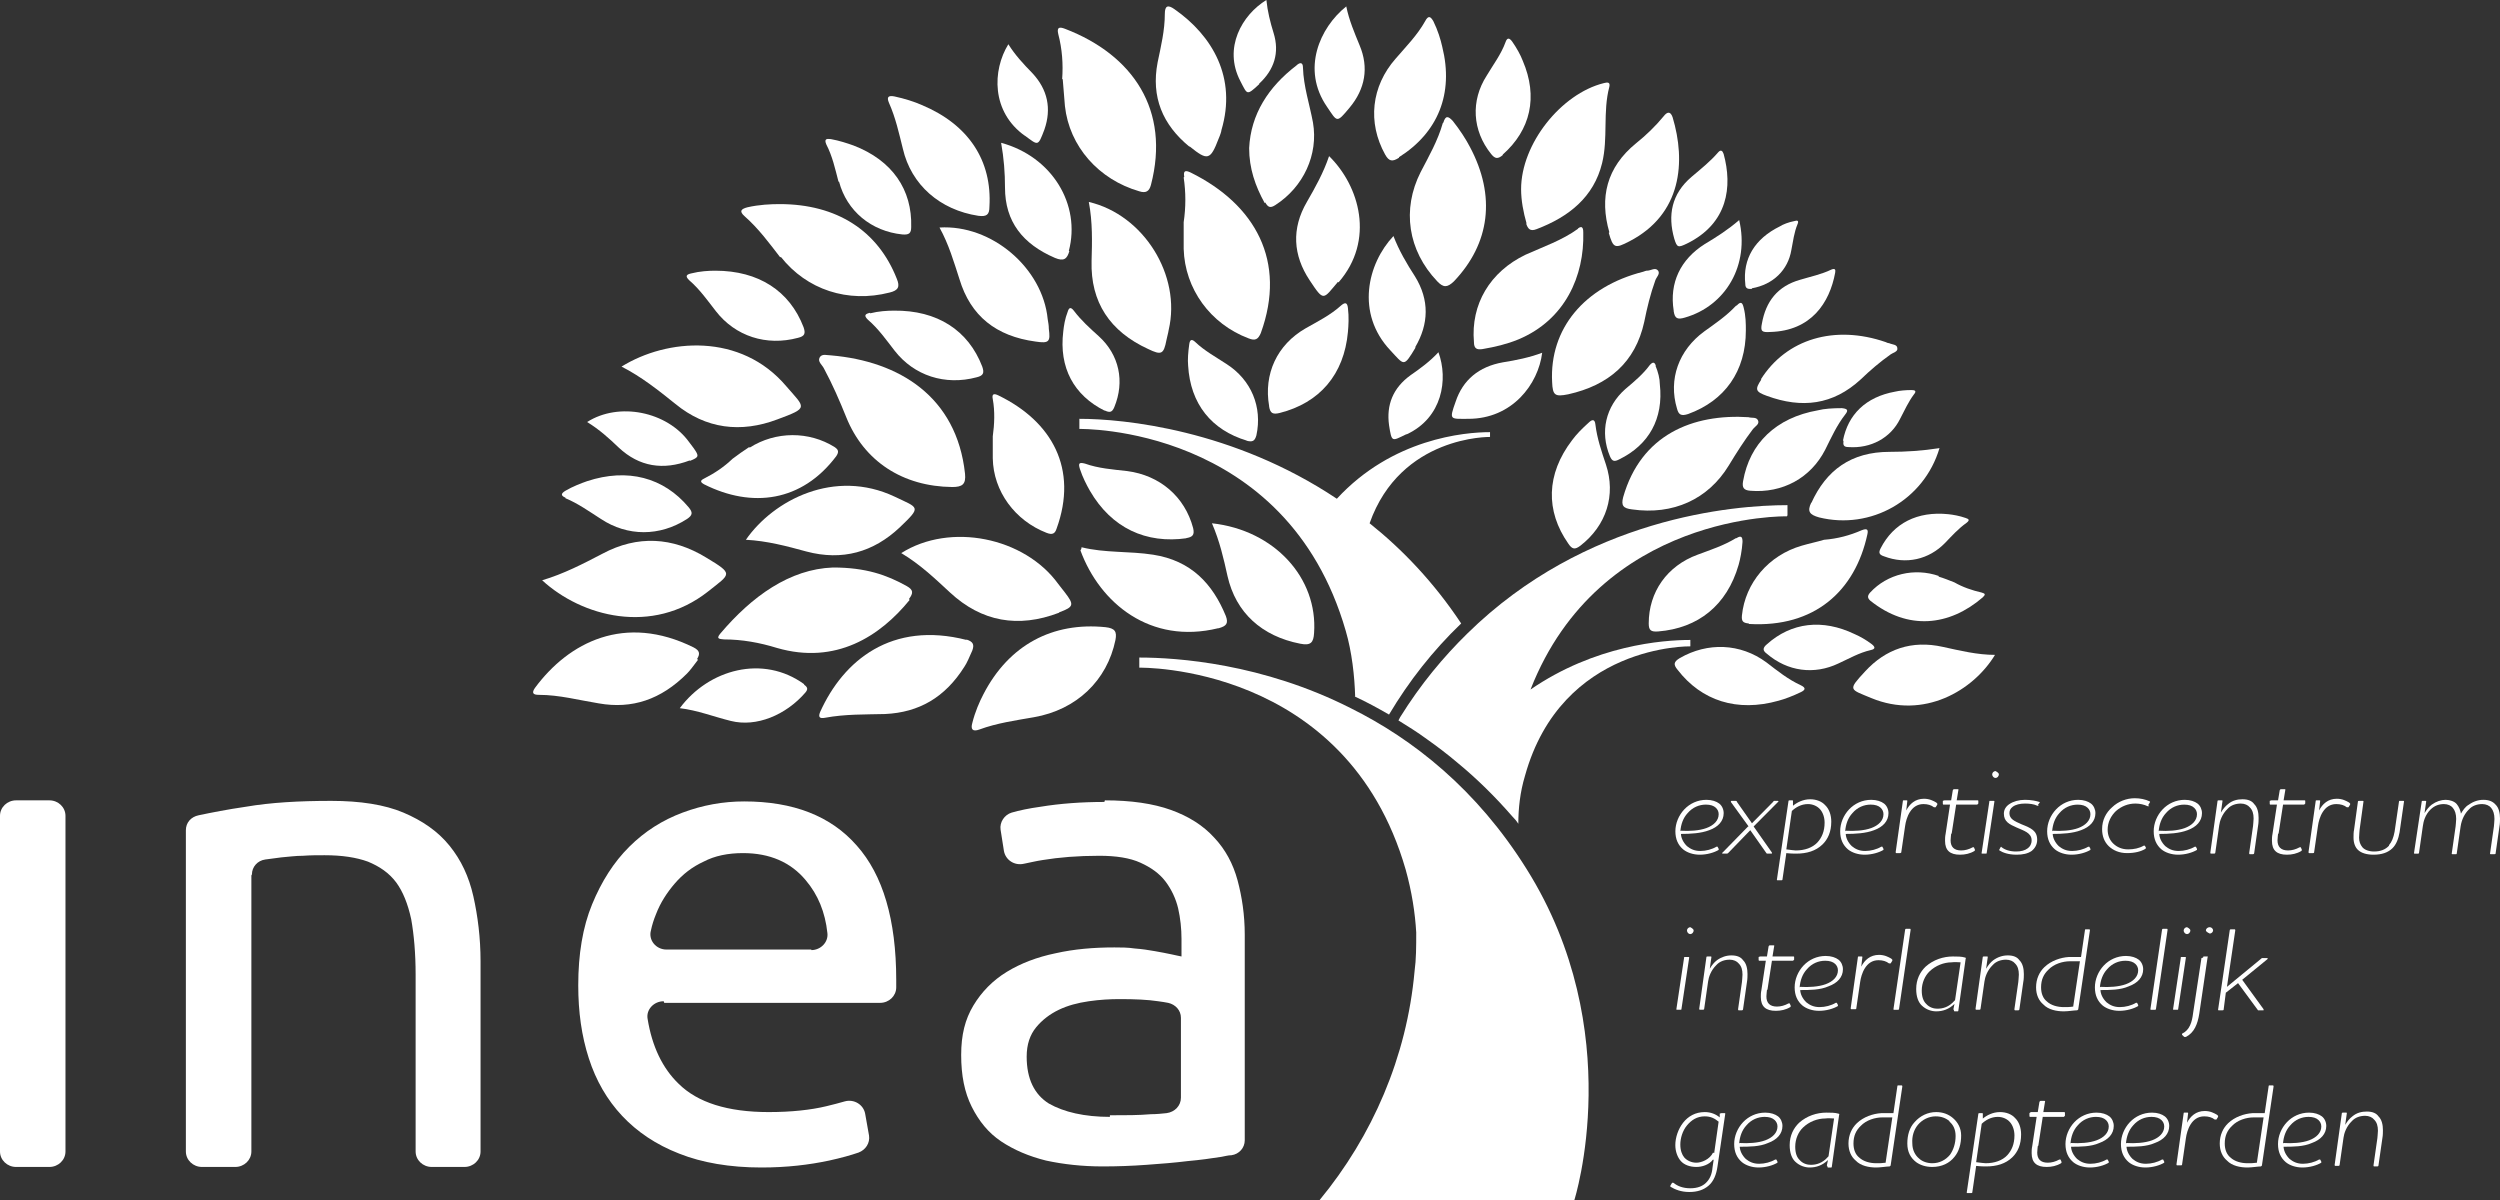 <?xml version="1.0" encoding="UTF-8"?> <svg xmlns="http://www.w3.org/2000/svg" width="100" height="48" viewBox="0 0 100 48" fill="none"><rect x="0" y="0" width="100" height="48" fill="#333333" stroke="none"/><path d="M47.347 7.098C47.436 7.695 47.436 8.291 47.347 8.888C47.347 9.25 47.347 9.591 47.347 9.954C47.392 11.552 48.413 12.959 49.945 13.535C50.211 13.641 50.322 13.577 50.433 13.322C51.476 10.444 50.211 8.185 47.636 6.906C47.414 6.799 47.325 6.821 47.37 7.076" fill="white"></path><path d="M42.508 3.155C42.531 3.517 42.575 3.879 42.597 4.242C42.775 5.862 43.951 7.183 45.572 7.652C45.838 7.737 45.971 7.652 46.038 7.396C46.815 4.412 45.327 2.196 42.597 1.151C42.375 1.066 42.264 1.087 42.331 1.364C42.486 1.961 42.531 2.558 42.486 3.176" fill="white"></path><path d="M39.711 18.33C39.733 19.652 40.599 20.824 41.864 21.314C42.087 21.4 42.197 21.357 42.264 21.144C43.13 18.757 42.087 16.86 39.933 15.815C39.756 15.73 39.667 15.751 39.711 15.964C39.8 16.455 39.778 16.966 39.711 17.456C39.711 17.755 39.711 18.053 39.711 18.33Z" fill="white"></path><path d="M29.967 17.883C29.745 18.032 29.523 18.181 29.301 18.352C28.968 18.671 28.591 18.927 28.169 19.14C27.991 19.226 28.014 19.289 28.169 19.375C30.078 20.334 32.076 20.078 33.452 18.245C33.563 18.075 33.541 17.989 33.385 17.883C32.364 17.243 31.032 17.243 29.989 17.904" fill="white"></path><path d="M69.966 24.959C72.585 25.108 74.205 23.637 74.694 21.378C74.738 21.186 74.694 21.122 74.472 21.208C73.983 21.421 73.495 21.549 72.962 21.591C72.674 21.677 72.363 21.741 72.074 21.826C70.742 22.209 69.81 23.318 69.677 24.618C69.655 24.852 69.721 24.916 69.943 24.938" fill="white"></path><path d="M77.558 23.041C76.581 22.7 75.493 22.956 74.805 23.702C74.694 23.829 74.694 23.915 74.805 24.021C76.314 25.236 77.979 25.044 79.311 23.893C79.422 23.787 79.422 23.744 79.267 23.702C78.889 23.616 78.512 23.488 78.179 23.297C77.957 23.211 77.757 23.126 77.535 23.062" fill="white"></path><path d="M37.58 9.101C37.957 9.783 38.157 10.486 38.379 11.168C38.823 12.639 39.844 13.449 41.42 13.662C41.975 13.748 42.019 13.662 41.953 13.151C41.953 13.023 41.931 12.895 41.908 12.767C41.709 10.721 39.666 8.973 37.58 9.101Z" fill="white"></path><path d="M42.376 24.49C42.953 24.277 42.975 24.192 42.598 23.702C42.509 23.595 42.42 23.467 42.332 23.361C40.978 21.485 38.003 20.888 36.05 22.124C36.804 22.572 37.404 23.148 38.003 23.702C39.268 24.874 40.733 25.13 42.354 24.512" fill="white"></path><path d="M27.592 18.437C27.969 18.288 27.969 18.245 27.747 17.926C27.68 17.84 27.636 17.776 27.57 17.691C26.682 16.455 24.75 16.071 23.485 16.881C23.974 17.18 24.373 17.542 24.75 17.904C25.572 18.672 26.526 18.821 27.592 18.416" fill="white"></path><path d="M36.361 23.957C36.538 23.723 36.538 23.595 36.272 23.445C35.473 22.998 34.629 22.7 33.319 22.7C31.588 22.763 30.079 23.85 28.813 25.342C28.614 25.577 28.813 25.556 28.969 25.577C29.679 25.577 30.389 25.705 31.078 25.918C33.431 26.6 35.206 25.449 36.383 24" fill="white"></path><path d="M50.61 8.099C50.721 8.291 50.809 8.334 51.009 8.206C52.141 7.481 52.74 6.181 52.519 4.902C52.385 4.178 52.141 3.453 52.119 2.707C52.119 2.472 51.986 2.494 51.853 2.622C50.743 3.474 50.032 4.561 49.966 5.925C49.966 6.735 50.21 7.439 50.587 8.121" fill="white"></path><path d="M63.131 9.144C62.487 9.613 61.733 9.868 61.023 10.188C59.602 10.87 58.825 12.17 58.958 13.684C58.958 13.94 59.069 14.004 59.313 13.961C59.802 13.876 60.268 13.769 60.734 13.577C62.621 12.789 63.375 11.019 63.331 9.314C63.331 9.208 63.331 8.973 63.109 9.144" fill="white"></path><path d="M32.785 14.302C32.696 14.472 32.896 14.6 32.963 14.749C33.296 15.367 33.584 16.028 33.85 16.689C34.561 18.458 36.115 19.46 38.09 19.481C38.49 19.481 38.645 19.375 38.601 18.948C38.268 15.858 35.959 14.451 33.251 14.216C33.096 14.216 32.874 14.131 32.785 14.302Z" fill="white"></path><path d="M69.966 16.689C67.702 16.54 65.638 17.392 64.927 19.886C64.839 20.227 64.927 20.334 65.282 20.376C66.925 20.611 68.324 19.971 69.145 18.629C69.456 18.117 69.766 17.627 70.122 17.158C70.21 17.051 70.388 16.966 70.321 16.817C70.255 16.668 70.077 16.732 69.944 16.689" fill="white"></path><path d="M31.099 16.774C32.364 16.305 32.209 16.327 31.454 15.453C29.634 13.3 26.681 13.535 24.861 14.664C25.66 15.069 26.349 15.623 27.015 16.156C28.235 17.158 29.634 17.329 31.099 16.774Z" fill="white"></path><path d="M28.323 23.659C29.233 22.934 29.366 22.977 28.234 22.295C26.902 21.485 25.503 21.399 24.105 22.145C23.328 22.55 22.551 22.955 21.686 23.211C23.262 24.661 26.081 25.428 28.323 23.659Z" fill="white"></path><path d="M35.984 21.101C36.872 20.249 36.761 20.334 35.784 19.865C33.387 18.735 30.945 19.993 29.835 21.591C30.678 21.634 31.478 21.847 32.255 22.06C33.697 22.444 34.94 22.082 35.984 21.101Z" fill="white"></path><path d="M53.541 11.296C55.006 9.613 54.384 7.438 53.163 6.245C52.941 6.906 52.608 7.502 52.275 8.078C51.654 9.144 51.72 10.209 52.386 11.211C52.964 12.085 52.919 11.978 53.518 11.275" fill="white"></path><path d="M77.713 25.875C76.47 25.598 75.427 25.961 74.605 26.856C73.895 27.623 73.984 27.559 74.85 27.922C76.958 28.795 78.934 27.623 79.8 26.195C79.089 26.195 78.401 26.024 77.713 25.875Z" fill="white"></path><path d="M56.603 13.897C57.158 12.959 57.18 12 56.603 11.062C56.27 10.55 55.959 10.018 55.738 9.442C54.694 10.55 54.228 12.533 55.604 14.003C56.181 14.621 56.137 14.707 56.625 13.897" fill="white"></path><path d="M58.224 16.071C57.958 16.817 58.002 16.753 58.735 16.753C60.489 16.753 61.532 15.368 61.687 14.11C61.177 14.302 60.644 14.409 60.111 14.494C59.157 14.664 58.513 15.197 58.224 16.071Z" fill="white"></path><path d="M56.272 17.371C57.693 16.71 57.937 15.176 57.537 14.089C57.204 14.451 56.827 14.728 56.427 15.005C55.717 15.517 55.45 16.199 55.562 17.009C55.672 17.712 55.672 17.648 56.25 17.371" fill="white"></path><path d="M50.367 3.346C50.967 2.792 51.189 2.11 50.944 1.321C50.811 0.895 50.7 0.448 50.656 0C49.679 0.597 48.924 1.918 49.612 3.24C49.901 3.794 49.857 3.837 50.367 3.368" fill="white"></path><path d="M53.984 4.306C54.606 3.56 54.761 2.707 54.384 1.812C54.184 1.322 53.962 0.81 53.851 0.256C52.785 1.109 52.053 2.771 53.074 4.263C53.496 4.881 53.451 4.945 53.984 4.306Z" fill="white"></path><path d="M40.978 5.414C41.533 5.819 41.511 5.883 41.777 5.18C42.066 4.348 41.91 3.581 41.289 2.92C40.934 2.558 40.6 2.196 40.334 1.769C39.69 2.814 39.646 4.476 41 5.435" fill="white"></path><path d="M34.806 12.511C34.606 12.554 34.54 12.618 34.717 12.789C35.139 13.151 35.45 13.598 35.783 14.025C36.56 15.027 37.803 15.431 39.068 15.091C39.334 15.027 39.379 14.92 39.29 14.664C38.735 13.215 37.492 12.405 35.761 12.426C35.494 12.426 35.139 12.447 34.806 12.533" fill="white"></path><path d="M73.74 17.627C73.718 17.798 73.74 17.883 73.94 17.883C74.828 17.947 75.627 17.521 76.004 16.753C76.182 16.412 76.337 16.071 76.559 15.773C76.67 15.645 76.603 15.602 76.47 15.602C76.226 15.602 75.982 15.624 75.804 15.666C74.628 15.879 73.918 16.583 73.718 17.627" fill="white"></path><path d="M70.079 11.531C70.922 11.382 71.521 10.806 71.655 9.996C71.721 9.655 71.766 9.293 71.899 8.973C71.965 8.824 71.899 8.803 71.766 8.845C71.544 8.888 71.322 8.973 71.189 9.058C70.19 9.549 69.701 10.359 69.812 11.36C69.812 11.531 69.901 11.574 70.079 11.552" fill="white"></path><path d="M74.873 25.769C74.651 25.598 74.385 25.449 74.185 25.364C72.898 24.746 71.655 24.895 70.678 25.769C70.501 25.918 70.501 26.025 70.678 26.152C71.499 26.856 72.565 27.005 73.542 26.536C73.963 26.344 74.363 26.11 74.829 26.003C75.029 25.961 75.007 25.875 74.873 25.769Z" fill="white"></path><path d="M75.226 21.932C75.138 22.103 75.16 22.188 75.359 22.252C76.247 22.593 77.157 22.38 77.801 21.719C78.068 21.442 78.334 21.144 78.667 20.909C78.8 20.803 78.756 20.76 78.623 20.718C78.378 20.632 78.134 20.59 77.934 20.568C76.691 20.44 75.737 20.931 75.226 21.932Z" fill="white"></path><path d="M70.011 19.63C71.299 19.737 72.431 19.119 73.008 17.989C73.252 17.499 73.474 17.009 73.807 16.582C73.963 16.39 73.874 16.348 73.674 16.326C73.319 16.326 72.964 16.348 72.719 16.412C71.032 16.71 69.989 17.733 69.723 19.247C69.678 19.502 69.745 19.609 70.011 19.63Z" fill="white"></path><path d="M69.434 21.528C68.946 21.826 68.413 21.997 67.903 22.188C66.682 22.636 65.949 23.68 65.949 24.938C65.949 25.215 66.038 25.279 66.327 25.258C67.925 25.13 69.079 24.213 69.545 22.593C69.612 22.359 69.678 22.018 69.701 21.677C69.701 21.485 69.656 21.4 69.456 21.528" fill="white"></path><path d="M66.238 14.643C66.193 14.494 66.127 14.451 65.993 14.6C65.727 14.963 65.372 15.261 65.017 15.559C64.218 16.263 63.996 17.286 64.395 18.245C64.484 18.458 64.573 18.479 64.773 18.373C65.949 17.797 66.549 16.753 66.393 15.367C66.393 15.154 66.326 14.877 66.216 14.621" fill="white"></path><path d="M69.434 12.235C69.057 12.639 68.613 12.938 68.169 13.258C67.148 14.004 66.726 15.176 67.081 16.348C67.148 16.604 67.259 16.646 67.525 16.561C68.99 16.028 69.834 14.856 69.834 13.215C69.834 12.959 69.834 12.639 69.745 12.298C69.7 12.107 69.634 12.043 69.478 12.213" fill="white"></path><path d="M72.031 27.41C71.521 27.176 71.099 26.835 70.655 26.494C69.612 25.726 68.302 25.684 67.192 26.323C66.948 26.472 66.926 26.579 67.104 26.792C68.058 28.028 69.479 28.497 71.144 28.028C71.388 27.964 71.721 27.837 72.031 27.687C72.209 27.602 72.254 27.517 72.031 27.41Z" fill="white"></path><path d="M33.562 7.268C33.873 8.44 34.85 9.25 36.093 9.378C36.359 9.399 36.448 9.336 36.448 9.08C36.492 7.588 35.693 6.415 34.139 5.819C33.895 5.733 33.584 5.627 33.229 5.563C33.052 5.542 32.963 5.563 33.052 5.776C33.296 6.245 33.407 6.757 33.54 7.268" fill="white"></path><path d="M55.96 6.287C57.514 5.307 58.158 3.751 57.691 1.875C57.625 1.577 57.514 1.215 57.336 0.852C57.225 0.66 57.136 0.597 57.003 0.852C56.693 1.406 56.249 1.854 55.827 2.344C54.85 3.453 54.695 4.902 55.405 6.181C55.56 6.458 55.694 6.479 55.96 6.309" fill="white"></path><path d="M57.712 4.924C57.513 5.627 57.158 6.245 56.825 6.885C56.07 8.377 56.314 10.018 57.491 11.254C57.735 11.51 57.89 11.51 58.157 11.254C59.599 9.741 59.843 7.844 58.8 5.883C58.645 5.584 58.401 5.201 58.112 4.838C57.934 4.647 57.824 4.604 57.735 4.902" fill="white"></path><path d="M28.635 12.447C29.412 13.449 30.655 13.854 31.921 13.513C32.187 13.449 32.231 13.343 32.142 13.087C31.587 11.638 30.345 10.828 28.613 10.828C28.347 10.828 27.991 10.849 27.659 10.934C27.459 10.977 27.392 11.041 27.57 11.211C27.991 11.574 28.302 12.021 28.635 12.447Z" fill="white"></path><path d="M31.232 10.274C32.275 11.595 33.918 12.128 35.583 11.702C35.938 11.617 36.005 11.467 35.871 11.148C35.117 9.229 33.474 8.164 31.188 8.164C30.832 8.164 30.366 8.185 29.9 8.291C29.656 8.355 29.545 8.441 29.789 8.654C30.344 9.144 30.766 9.72 31.21 10.295" fill="white"></path><path d="M22.618 19.929C23.129 20.142 23.573 20.462 24.039 20.76C25.104 21.463 26.392 21.463 27.48 20.76C27.701 20.611 27.724 20.504 27.546 20.291C26.547 19.098 25.104 18.714 23.484 19.247C23.24 19.332 22.907 19.46 22.618 19.63C22.441 19.737 22.418 19.822 22.618 19.907" fill="white"></path><path d="M60.111 6.182C61.221 5.201 61.532 3.88 60.91 2.43C60.821 2.196 60.666 1.919 60.488 1.663C60.377 1.514 60.288 1.492 60.222 1.684C60.044 2.174 59.733 2.579 59.467 3.027C58.823 4.029 58.89 5.222 59.645 6.16C59.8 6.352 59.911 6.373 60.111 6.203" fill="white"></path><path d="M36.114 5.947C36.447 7.396 37.601 8.398 39.133 8.632C39.466 8.675 39.577 8.59 39.577 8.27C39.688 6.437 38.756 4.988 36.869 4.199C36.58 4.071 36.181 3.943 35.781 3.858C35.559 3.815 35.448 3.858 35.559 4.114C35.825 4.71 35.959 5.329 36.114 5.947Z" fill="white"></path><path d="M50.765 16.263C50.81 16.54 50.921 16.583 51.187 16.519C52.785 16.114 53.762 14.984 53.917 13.279C53.94 13.023 53.962 12.682 53.917 12.32C53.895 12.128 53.828 12.064 53.651 12.213C53.229 12.597 52.719 12.853 52.23 13.13C51.076 13.791 50.543 14.963 50.765 16.242" fill="white"></path><path d="M47.436 21.527C47.703 21.485 47.791 21.4 47.725 21.122C47.392 19.865 46.393 19.012 45.083 18.842C44.506 18.778 43.929 18.735 43.396 18.543C43.152 18.48 43.13 18.543 43.196 18.757C43.307 19.098 43.463 19.396 43.596 19.63C44.462 21.122 45.838 21.762 47.481 21.527" fill="white"></path><path d="M49.856 17.627C50.1 17.691 50.189 17.648 50.256 17.414C50.5 16.284 50.056 15.197 49.057 14.558C48.635 14.281 48.169 14.025 47.814 13.684C47.659 13.535 47.592 13.599 47.57 13.769C47.525 14.089 47.503 14.387 47.525 14.622C47.614 16.156 48.458 17.201 49.878 17.627" fill="white"></path><path d="M44.173 16.412C44.395 16.518 44.484 16.497 44.573 16.284C44.995 15.261 44.773 14.195 43.951 13.449C43.596 13.129 43.241 12.81 42.952 12.426C42.819 12.255 42.753 12.319 42.708 12.469C42.597 12.746 42.553 13.044 42.531 13.257C42.353 14.707 42.952 15.815 44.196 16.433" fill="white"></path><path d="M63.817 16.987C63.795 16.753 63.684 16.774 63.551 16.902C63.285 17.137 63.04 17.392 62.885 17.606C61.842 18.97 61.819 20.44 62.73 21.741C62.885 21.975 62.996 21.996 63.218 21.826C64.261 21.016 64.639 19.801 64.239 18.586C64.061 18.053 63.884 17.542 63.817 16.987Z" fill="white"></path><path d="M44.218 25.087C42.11 24.874 40.356 25.791 39.335 27.773C39.179 28.071 39.002 28.476 38.891 28.924C38.824 29.158 38.891 29.286 39.179 29.179C39.868 28.924 40.622 28.817 41.355 28.689C43.064 28.391 44.285 27.218 44.618 25.599C44.684 25.258 44.596 25.13 44.218 25.087Z" fill="white"></path><path d="M70.477 12.938C70.41 13.258 70.477 13.3 70.809 13.279C72.452 13.236 73.185 12.107 73.406 10.913C73.429 10.785 73.406 10.721 73.251 10.785C72.852 10.977 72.43 11.062 72.008 11.19C71.098 11.446 70.632 12.064 70.477 12.938Z" fill="white"></path><path d="M66.971 9.549C67.082 9.911 67.126 9.911 67.481 9.741C69.124 8.931 69.301 7.46 68.946 6.16C68.902 6.032 68.835 5.968 68.724 6.096C68.413 6.458 68.036 6.757 67.659 7.077C66.86 7.759 66.704 8.611 66.971 9.549Z" fill="white"></path><path d="M27.88 26.366C28.013 26.153 27.991 26.025 27.746 25.897C24.994 24.533 22.752 25.684 21.398 27.517C21.265 27.709 21.309 27.794 21.553 27.794C22.375 27.794 23.152 28.007 23.951 28.135C25.282 28.37 26.437 27.986 27.48 26.942C27.591 26.835 27.746 26.622 27.924 26.387" fill="white"></path><path d="M38.668 25.599C35.671 24.831 33.74 26.409 32.807 28.476C32.719 28.689 32.785 28.753 33.007 28.71C33.806 28.561 34.605 28.582 35.405 28.561C36.759 28.497 37.802 27.9 38.579 26.664C38.668 26.536 38.779 26.28 38.89 26.025C38.978 25.79 38.934 25.663 38.645 25.577" fill="white"></path><path d="M61.043 8.931C61.11 9.144 61.199 9.272 61.465 9.165C62.753 8.675 63.752 7.886 64.085 6.522C64.329 5.521 64.107 4.476 64.373 3.474C64.417 3.283 64.306 3.283 64.151 3.325C62.442 3.751 60.844 5.755 60.844 7.567C60.844 8.014 60.932 8.483 61.066 8.952" fill="white"></path><path d="M65.859 10.828C65.859 10.828 65.77 10.849 65.726 10.87C63.373 11.467 61.974 13.151 62.085 15.282C62.107 15.815 62.196 15.879 62.729 15.772C64.349 15.41 65.415 14.494 65.77 12.874C65.881 12.319 66.014 11.765 66.214 11.211C66.258 11.083 66.414 10.955 66.325 10.828C66.214 10.678 66.036 10.828 65.881 10.828" fill="white"></path><path d="M70.456 15.176C70.189 15.581 70.211 15.666 70.678 15.836C72.076 16.348 73.319 16.199 74.429 15.176C74.806 14.813 75.206 14.472 75.628 14.174C75.716 14.11 75.916 14.067 75.894 13.939C75.894 13.769 75.694 13.79 75.561 13.726C75.517 13.726 75.472 13.705 75.428 13.684C73.386 12.98 71.454 13.556 70.433 15.176" fill="white"></path><path d="M48.745 25.13C49.056 25.044 49.145 24.938 49.033 24.639C48.501 23.339 47.635 22.423 46.126 22.188C45.171 22.039 44.194 22.124 43.262 21.89C43.262 21.975 43.218 21.997 43.218 22.018C43.995 24.128 46.015 25.79 48.723 25.13" fill="white"></path><path d="M66.948 12.448C66.992 12.746 67.103 12.789 67.392 12.704C69.034 12.235 69.989 10.594 69.567 8.803C69.123 9.187 68.657 9.485 68.191 9.762C67.214 10.38 66.77 11.318 66.948 12.427" fill="white"></path><path d="M52.008 25.748C52.43 25.833 52.541 25.705 52.563 25.321C52.718 23.126 50.987 21.208 48.478 20.931C48.789 21.655 48.945 22.337 49.1 23.041C49.433 24.512 50.476 25.449 52.008 25.748Z" fill="white"></path><path d="M47.592 5.862C48.303 6.437 48.414 6.416 48.747 5.542C48.813 5.393 48.858 5.243 48.858 5.201C49.479 3.112 48.502 1.428 46.971 0.362C46.727 0.192 46.593 0.213 46.593 0.554C46.593 1.215 46.438 1.854 46.305 2.494C46.038 3.879 46.505 4.988 47.57 5.862" fill="white"></path><path d="M32.165 27.367C30.522 26.174 28.347 26.771 27.192 28.327C27.903 28.412 28.546 28.668 29.235 28.838C30.256 29.094 31.432 28.604 32.209 27.709C32.32 27.581 32.32 27.495 32.165 27.389" fill="white"></path><path d="M64.351 9.314C64.529 9.933 64.596 9.954 65.173 9.655C67.281 8.568 67.437 6.458 66.904 4.689C66.815 4.433 66.682 4.476 66.549 4.647C66.216 5.052 65.838 5.414 65.439 5.734C64.263 6.693 63.974 7.908 64.374 9.293" fill="white"></path><path d="M42.753 10.039C43.241 8.185 42.087 6.266 40.045 5.712C40.156 6.33 40.2 6.927 40.2 7.503C40.2 8.867 40.911 9.762 42.198 10.316C42.553 10.465 42.686 10.359 42.775 10.039" fill="white"></path><path d="M72.453 20.099C72.275 20.461 72.386 20.589 72.763 20.696C74.828 21.207 76.959 20.014 77.58 17.925C76.892 18.032 76.249 18.074 75.583 18.074C74.051 18.074 73.052 18.799 72.453 20.12" fill="white"></path><path d="M45.927 13.961C46.46 14.217 46.548 14.174 46.659 13.598C46.682 13.471 46.726 13.343 46.748 13.194C47.259 11.02 45.749 8.59 43.552 8.078C43.707 8.888 43.685 9.677 43.663 10.444C43.618 12.085 44.395 13.258 45.927 13.961Z" fill="white"></path><path d="M61.066 34.764C59.068 31.567 56.516 29.563 54.029 28.327C50.5 26.537 47.081 26.302 45.572 26.302V26.707C45.572 26.707 53.852 26.537 56.227 34.785C56.471 35.659 56.604 36.512 56.649 37.3C56.649 37.854 56.649 38.366 56.582 38.856C56.271 42.288 54.895 45.442 52.786 48H62.975C62.975 48 65.128 41.243 61.066 34.764Z" fill="white"></path><path d="M54.185 27.858C54.651 28.071 55.117 28.327 55.561 28.583C56.36 27.24 57.315 26.025 58.447 24.938C57.359 23.297 56.094 21.975 54.784 20.931C56.027 17.414 59.601 17.478 59.601 17.478V17.286C58.58 17.286 55.694 17.542 53.474 19.95C49.323 17.18 44.95 16.753 43.175 16.753V17.158C43.175 17.158 51.454 16.988 53.83 25.236C54.074 26.067 54.185 27.048 54.207 27.879" fill="white"></path><path d="M71.499 20.611V20.206C69.346 20.206 63.419 20.696 58.691 25.343C57.736 26.28 56.826 27.367 56.005 28.689C55.983 28.732 55.961 28.774 55.938 28.817C56.316 29.051 56.693 29.286 57.071 29.563C57.492 29.861 57.914 30.181 58.314 30.522C59.09 31.161 59.823 31.886 60.489 32.653C60.578 32.739 60.666 32.845 60.733 32.952C60.733 32.355 60.8 31.694 60.999 31.034C62.465 25.747 67.614 25.854 67.614 25.854V25.598C66.504 25.598 63.796 25.811 61.221 27.581C63.996 20.483 71.477 20.653 71.477 20.653" fill="white"></path><path d="M1.976 46.678H0.644C0.289 46.678 0 46.401 0 46.06V32.632C0 32.291 0.289 32.014 0.644 32.014H1.976C2.331 32.014 2.619 32.291 2.619 32.632V46.06C2.619 46.401 2.331 46.678 1.976 46.678Z" fill="white"></path><path d="M10.055 35.019V46.06C10.055 46.401 9.766 46.678 9.411 46.678H8.079C7.724 46.678 7.435 46.401 7.435 46.06V33.208C7.435 32.909 7.635 32.675 7.946 32.611C8.456 32.504 9.1 32.376 9.833 32.27C10.832 32.099 11.964 32.035 13.251 32.035C14.405 32.035 15.382 32.185 16.137 32.504C16.892 32.824 17.513 33.25 17.979 33.826C18.445 34.401 18.756 35.062 18.934 35.851C19.111 36.639 19.222 37.513 19.222 38.451V46.06C19.222 46.401 18.934 46.678 18.578 46.678H17.269C16.914 46.678 16.625 46.401 16.625 46.06V38.984C16.625 38.131 16.558 37.385 16.448 36.767C16.314 36.149 16.114 35.659 15.848 35.297C15.56 34.913 15.182 34.657 14.716 34.465C14.25 34.295 13.673 34.209 12.985 34.209C12.696 34.209 12.408 34.209 12.119 34.231C11.808 34.231 11.542 34.273 11.253 34.295L10.61 34.38C10.299 34.423 10.077 34.678 10.077 34.977" fill="white"></path><path d="M26.548 40.05C26.149 40.05 25.838 40.391 25.904 40.753C26.082 41.861 26.504 42.735 27.148 43.353C27.902 44.099 29.101 44.483 30.744 44.483C31.654 44.483 32.431 44.398 33.052 44.249C33.318 44.185 33.563 44.121 33.785 44.057C34.162 43.95 34.539 44.185 34.606 44.547L34.761 45.421C34.806 45.719 34.628 45.996 34.34 46.103C34.029 46.21 33.651 46.316 33.163 46.423C32.364 46.593 31.476 46.7 30.455 46.7C29.19 46.7 28.08 46.508 27.17 46.146C26.237 45.783 25.483 45.272 24.883 44.632C24.284 43.993 23.84 43.226 23.552 42.33C23.263 41.435 23.13 40.476 23.13 39.41C23.13 38.174 23.307 37.087 23.685 36.171C24.062 35.254 24.55 34.487 25.172 33.869C25.793 33.251 26.504 32.803 27.303 32.505C28.102 32.206 28.923 32.057 29.767 32.057C31.72 32.057 33.23 32.632 34.273 33.826C35.316 34.998 35.849 36.789 35.849 39.197V39.496C35.849 39.837 35.56 40.114 35.205 40.114H26.57L26.548 40.05ZM32.453 38.004C32.83 38.004 33.141 37.684 33.096 37.322C33.008 36.49 32.719 35.787 32.231 35.211C31.631 34.487 30.788 34.124 29.722 34.124C29.123 34.124 28.59 34.231 28.146 34.465C27.68 34.679 27.303 34.977 26.992 35.339C26.681 35.702 26.415 36.107 26.237 36.575C26.149 36.789 26.082 37.002 26.038 37.215C25.927 37.599 26.237 37.982 26.659 37.982H32.453V38.004Z" fill="white"></path><path d="M44.196 32.014C45.24 32.014 46.128 32.142 46.838 32.398C47.548 32.654 48.125 33.016 48.569 33.506C49.013 33.975 49.324 34.551 49.502 35.211C49.679 35.872 49.79 36.597 49.79 37.385V45.613C49.79 45.911 49.568 46.167 49.258 46.209C49.124 46.209 48.991 46.252 48.858 46.273C48.458 46.337 47.992 46.401 47.504 46.444C46.993 46.508 46.461 46.55 45.861 46.593C45.284 46.636 44.685 46.657 44.108 46.657C43.286 46.657 42.532 46.572 41.843 46.423C41.155 46.252 40.556 45.996 40.045 45.655C39.535 45.314 39.158 44.845 38.869 44.27C38.58 43.694 38.447 43.012 38.447 42.202C38.447 41.392 38.603 40.774 38.936 40.22C39.269 39.666 39.712 39.218 40.267 38.877C40.822 38.536 41.488 38.281 42.221 38.131C42.976 37.961 43.752 37.897 44.574 37.897C44.84 37.897 45.106 37.897 45.395 37.94C45.684 37.961 45.95 38.003 46.194 38.046C46.438 38.089 46.66 38.131 46.86 38.174C47.038 38.217 47.171 38.238 47.26 38.259V37.556C47.26 37.151 47.215 36.725 47.127 36.341C47.038 35.957 46.86 35.574 46.616 35.254C46.372 34.934 46.039 34.7 45.617 34.508C45.195 34.316 44.64 34.231 43.974 34.231C43.109 34.231 42.354 34.295 41.71 34.401C41.422 34.444 41.178 34.508 40.956 34.55C40.578 34.636 40.223 34.401 40.157 34.039L40.023 33.186C39.979 32.888 40.179 32.59 40.467 32.504C40.756 32.419 41.155 32.334 41.621 32.27C42.398 32.142 43.264 32.078 44.174 32.078M44.396 44.611C45.018 44.611 45.55 44.611 46.039 44.568C46.261 44.568 46.461 44.547 46.66 44.526C46.993 44.483 47.237 44.227 47.237 43.907V40.71C47.237 40.412 47.016 40.178 46.727 40.114C46.616 40.092 46.483 40.071 46.327 40.05C45.906 39.986 45.395 39.964 44.796 39.964C44.396 39.964 43.997 39.986 43.553 40.05C43.109 40.114 42.709 40.22 42.354 40.391C41.999 40.561 41.688 40.796 41.444 41.094C41.2 41.392 41.067 41.776 41.067 42.266C41.067 43.161 41.377 43.78 41.955 44.142C42.554 44.483 43.375 44.675 44.396 44.675" fill="white"></path><path d="M67.237 33.336C67.237 33.506 67.326 33.698 67.481 33.847C67.615 33.954 67.77 34.039 68.014 34.039C68.236 34.039 68.48 33.975 68.658 33.868H68.702L68.747 33.954C68.747 33.954 68.747 33.975 68.747 33.996C68.569 34.103 68.281 34.188 67.992 34.188C67.726 34.188 67.481 34.103 67.326 33.975C67.126 33.804 67.015 33.57 67.015 33.25C67.015 32.931 67.149 32.611 67.371 32.376C67.593 32.142 67.903 31.993 68.258 31.993C68.48 31.993 68.658 32.057 68.769 32.142C68.88 32.227 68.947 32.376 68.947 32.526C68.947 32.845 68.725 33.08 68.369 33.208C68.037 33.336 67.615 33.357 67.237 33.357M67.237 33.229C67.57 33.25 67.97 33.229 68.258 33.122C68.547 33.016 68.747 32.824 68.747 32.568C68.747 32.462 68.702 32.376 68.636 32.312C68.547 32.227 68.414 32.184 68.236 32.184C67.97 32.184 67.704 32.291 67.504 32.526C67.326 32.717 67.237 32.973 67.215 33.25" fill="white"></path><path d="M69.945 33.059L69.234 32.078C69.234 32.078 69.234 32.035 69.257 32.035H69.434C69.434 32.035 69.479 32.035 69.479 32.078L70.078 32.931L70.921 32.078C70.921 32.078 70.944 32.035 70.966 32.035H71.121C71.121 32.035 71.166 32.057 71.121 32.078L70.145 33.059L70.877 34.103V34.145H70.7C70.7 34.145 70.655 34.145 70.655 34.124L70.011 33.208L69.124 34.124C69.124 34.124 69.101 34.145 69.079 34.145H68.902C68.902 34.145 68.857 34.124 68.902 34.103L69.923 33.059H69.945Z" fill="white"></path><path d="M71.697 32.248C71.874 32.099 72.118 31.971 72.407 31.971C72.651 31.971 72.873 32.057 73.006 32.206C73.162 32.355 73.251 32.59 73.251 32.867C73.251 33.272 73.117 33.57 72.895 33.783C72.629 34.039 72.274 34.145 71.852 34.145C71.808 34.145 71.608 34.145 71.453 34.124L71.297 35.19C71.297 35.19 71.297 35.211 71.253 35.211H71.097C71.097 35.211 71.075 35.211 71.075 35.19L71.541 32.035C71.541 32.035 71.541 32.014 71.586 32.014H71.697C71.697 32.014 71.719 32.014 71.719 32.035V32.248H71.697ZM71.674 32.44L71.453 33.975C71.586 33.996 71.808 34.018 71.83 34.018C72.185 34.018 72.496 33.911 72.696 33.698C72.873 33.506 72.984 33.25 72.984 32.909C72.984 32.696 72.918 32.504 72.807 32.376C72.696 32.248 72.518 32.163 72.318 32.163C72.052 32.163 71.83 32.291 71.674 32.44Z" fill="white"></path><path d="M73.829 33.336C73.829 33.506 73.918 33.698 74.074 33.847C74.207 33.954 74.362 34.039 74.606 34.039C74.828 34.039 75.073 33.975 75.25 33.868H75.294L75.339 33.954C75.339 33.954 75.339 33.975 75.339 33.996C75.161 34.103 74.873 34.188 74.584 34.188C74.318 34.188 74.074 34.103 73.918 33.975C73.718 33.804 73.607 33.57 73.607 33.25C73.607 32.931 73.741 32.611 73.963 32.376C74.185 32.142 74.495 31.993 74.85 31.993C75.073 31.993 75.25 32.057 75.361 32.142C75.472 32.227 75.539 32.376 75.539 32.526C75.539 32.845 75.317 33.08 74.962 33.208C74.629 33.336 74.207 33.357 73.829 33.357M73.829 33.229C74.162 33.25 74.562 33.229 74.85 33.122C75.139 33.016 75.339 32.824 75.339 32.568C75.339 32.462 75.294 32.376 75.228 32.312C75.139 32.227 75.006 32.184 74.828 32.184C74.562 32.184 74.296 32.291 74.096 32.526C73.918 32.717 73.829 32.973 73.807 33.25" fill="white"></path><path d="M77.492 32.142C77.492 32.142 77.492 32.163 77.492 32.185L77.426 32.291C77.426 32.291 77.381 32.291 77.359 32.291C77.248 32.206 77.115 32.163 76.937 32.163C76.427 32.163 76.249 32.718 76.205 33.037L76.049 34.103C76.049 34.103 76.027 34.124 76.005 34.124H75.85C75.85 34.124 75.827 34.124 75.827 34.082L76.116 32.035C76.116 32.035 76.116 32.014 76.138 32.014H76.271C76.271 32.014 76.293 32.014 76.293 32.035L76.249 32.419C76.382 32.163 76.604 31.95 76.959 31.95C77.181 31.95 77.337 32.035 77.448 32.099" fill="white"></path><path d="M78.046 33.357C78.046 33.357 78.024 33.549 78.024 33.613C78.024 33.869 78.157 34.018 78.445 34.018C78.601 34.018 78.756 33.975 78.912 33.89C78.934 33.89 78.956 33.89 78.956 33.89L79 33.996C79 33.996 79 34.018 78.978 34.039C78.801 34.146 78.601 34.188 78.401 34.188C78.001 34.188 77.802 34.018 77.802 33.634C77.802 33.549 77.802 33.464 77.824 33.357L78.001 32.185H77.735C77.735 32.185 77.713 32.185 77.713 32.142V32.036C77.713 32.036 77.757 32.014 77.779 32.014H78.046L78.112 31.609C78.112 31.609 78.135 31.567 78.157 31.567H78.312C78.312 31.567 78.357 31.567 78.334 31.609L78.268 32.014H79.111C79.111 32.014 79.133 32.014 79.133 32.036V32.142L79.089 32.185H78.246L78.068 33.336L78.046 33.357Z" fill="white"></path><path d="M79.555 32.057C79.555 32.057 79.555 32.035 79.6 32.035H79.755C79.755 32.035 79.777 32.035 79.777 32.057L79.467 34.124C79.467 34.124 79.467 34.145 79.445 34.145H79.289C79.289 34.145 79.245 34.145 79.267 34.103L79.578 32.035L79.555 32.057ZM79.821 30.842C79.821 30.842 79.954 30.906 79.954 30.97C79.954 31.055 79.888 31.119 79.821 31.119C79.755 31.119 79.688 31.055 79.688 30.97C79.688 30.906 79.755 30.842 79.821 30.842Z" fill="white"></path><path d="M81.554 32.227C81.554 32.227 81.531 32.249 81.487 32.227C81.354 32.163 81.176 32.142 80.999 32.142C80.799 32.142 80.621 32.185 80.51 32.27C80.422 32.334 80.377 32.419 80.377 32.526C80.377 32.76 80.577 32.846 80.865 32.973C81.243 33.123 81.487 33.229 81.487 33.592C81.487 33.783 81.398 33.932 81.265 34.039C81.11 34.146 80.91 34.188 80.666 34.188C80.333 34.188 80.111 34.103 79.978 34.018C79.978 34.018 79.955 33.996 79.978 33.975L80.022 33.89C80.022 33.89 80.044 33.847 80.066 33.89C80.2 33.996 80.399 34.06 80.644 34.06C80.843 34.06 80.999 34.018 81.11 33.932C81.198 33.869 81.265 33.762 81.265 33.613C81.265 33.314 80.954 33.229 80.666 33.101C80.377 32.973 80.155 32.867 80.155 32.547C80.155 32.377 80.244 32.249 80.377 32.163C80.533 32.057 80.755 31.993 80.999 31.993C81.243 31.993 81.443 32.036 81.576 32.078C81.598 32.078 81.598 32.099 81.576 32.121L81.509 32.206L81.554 32.227Z" fill="white"></path><path d="M82.108 33.336C82.108 33.506 82.197 33.698 82.352 33.847C82.485 33.954 82.641 34.039 82.885 34.039C83.107 34.039 83.351 33.975 83.528 33.869H83.573L83.617 33.954C83.617 33.954 83.617 33.975 83.617 33.996C83.44 34.103 83.151 34.188 82.862 34.188C82.596 34.188 82.352 34.103 82.197 33.975C81.997 33.805 81.886 33.57 81.886 33.251C81.886 32.931 82.019 32.611 82.241 32.377C82.463 32.142 82.774 31.993 83.129 31.993C83.351 31.993 83.528 32.057 83.639 32.142C83.75 32.227 83.817 32.377 83.817 32.526C83.817 32.846 83.595 33.08 83.24 33.208C82.907 33.336 82.485 33.357 82.108 33.357M82.108 33.229C82.441 33.251 82.84 33.229 83.129 33.123C83.417 33.016 83.617 32.824 83.617 32.568C83.617 32.462 83.573 32.377 83.506 32.313C83.417 32.227 83.284 32.185 83.107 32.185C82.84 32.185 82.574 32.291 82.374 32.526C82.197 32.718 82.108 32.973 82.086 33.251" fill="white"></path><path d="M85.971 32.248C85.971 32.248 85.949 32.248 85.904 32.248C85.771 32.184 85.594 32.142 85.416 32.142C85.127 32.142 84.861 32.248 84.639 32.44C84.439 32.632 84.306 32.888 84.306 33.186C84.306 33.421 84.395 33.613 84.528 33.74C84.683 33.89 84.883 33.975 85.127 33.975C85.349 33.975 85.571 33.932 85.749 33.826C85.771 33.826 85.793 33.826 85.793 33.826L85.838 33.911C85.838 33.911 85.838 33.932 85.816 33.954C85.638 34.06 85.394 34.124 85.083 34.124C84.772 34.124 84.528 34.017 84.35 33.847C84.173 33.676 84.084 33.442 84.084 33.165C84.084 32.803 84.24 32.504 84.484 32.291C84.728 32.057 85.061 31.929 85.394 31.929C85.594 31.929 85.816 31.971 85.993 32.057C85.993 32.057 86.015 32.078 85.993 32.099L85.927 32.206L85.971 32.248Z" fill="white"></path><path d="M86.37 33.336C86.37 33.506 86.458 33.698 86.614 33.847C86.747 33.954 86.902 34.039 87.147 34.039C87.368 34.039 87.613 33.975 87.79 33.869H87.835L87.879 33.954C87.879 33.954 87.879 33.975 87.879 33.996C87.701 34.103 87.413 34.188 87.124 34.188C86.858 34.188 86.614 34.103 86.458 33.975C86.259 33.805 86.148 33.57 86.148 33.251C86.148 32.931 86.281 32.611 86.503 32.377C86.725 32.142 87.035 31.993 87.391 31.993C87.613 31.993 87.79 32.057 87.901 32.142C88.012 32.227 88.079 32.377 88.079 32.526C88.079 32.846 87.857 33.08 87.502 33.208C87.169 33.336 86.747 33.357 86.37 33.357M86.37 33.229C86.703 33.251 87.102 33.229 87.391 33.123C87.679 33.016 87.879 32.824 87.879 32.568C87.879 32.462 87.835 32.377 87.768 32.313C87.679 32.227 87.546 32.185 87.368 32.185C87.102 32.185 86.836 32.291 86.636 32.526C86.458 32.718 86.37 32.973 86.347 33.251" fill="white"></path><path d="M90.322 33.037L90.167 34.124C90.167 34.124 90.167 34.167 90.122 34.167H89.989C89.989 34.167 89.967 34.167 89.967 34.124L90.122 33.037C90.122 33.037 90.144 32.803 90.144 32.739C90.144 32.547 90.1 32.398 89.989 32.291C89.922 32.206 89.789 32.142 89.634 32.142C89.434 32.142 89.234 32.206 89.101 32.355C88.879 32.568 88.79 32.845 88.768 33.016L88.613 34.103C88.613 34.103 88.613 34.145 88.568 34.145H88.435C88.435 34.145 88.413 34.145 88.413 34.103L88.702 32.035C88.702 32.035 88.702 32.014 88.746 32.014H88.879C88.879 32.014 88.901 32.014 88.901 32.035L88.835 32.504C88.924 32.355 89.012 32.248 89.123 32.163C89.301 32.014 89.501 31.971 89.701 31.971C89.922 31.971 90.078 32.035 90.167 32.163C90.3 32.291 90.344 32.504 90.344 32.717C90.344 32.781 90.344 32.931 90.322 33.037Z" fill="white"></path><path d="M91.122 33.357C91.122 33.357 91.1 33.549 91.1 33.613C91.1 33.869 91.233 34.018 91.522 34.018C91.677 34.018 91.832 33.975 91.988 33.89C92.01 33.89 92.032 33.89 92.032 33.89L92.076 33.996C92.076 33.996 92.076 34.018 92.054 34.039C91.877 34.146 91.677 34.188 91.477 34.188C91.078 34.188 90.878 34.018 90.878 33.634C90.878 33.549 90.878 33.464 90.9 33.357L91.078 32.185H90.811C90.811 32.185 90.789 32.185 90.789 32.142V32.036C90.789 32.036 90.834 32.014 90.856 32.014H91.122L91.189 31.609C91.189 31.609 91.211 31.567 91.233 31.567H91.388C91.388 31.567 91.433 31.567 91.411 31.609L91.344 32.014H92.188C92.188 32.014 92.21 32.014 92.21 32.036V32.142L92.165 32.185H91.322L91.144 33.336L91.122 33.357Z" fill="white"></path><path d="M94.006 32.142C94.006 32.142 94.006 32.163 94.006 32.185L93.939 32.291C93.939 32.291 93.895 32.291 93.873 32.291C93.762 32.206 93.628 32.163 93.451 32.163C92.94 32.163 92.763 32.718 92.718 33.037L92.563 34.103C92.563 34.103 92.563 34.124 92.519 34.124H92.363C92.363 34.124 92.341 34.124 92.341 34.082L92.629 32.035C92.629 32.035 92.629 32.014 92.652 32.014H92.785C92.785 32.014 92.807 32.014 92.807 32.035L92.763 32.419C92.896 32.163 93.118 31.95 93.473 31.95C93.695 31.95 93.85 32.035 93.961 32.099" fill="white"></path><path d="M95.561 33.804C95.672 33.677 95.739 33.506 95.783 33.272L95.961 32.057C95.961 32.057 95.961 32.035 95.983 32.035H96.138C96.138 32.035 96.161 32.035 96.161 32.057L95.983 33.293C95.939 33.549 95.85 33.783 95.695 33.932C95.517 34.103 95.273 34.188 94.94 34.188C94.673 34.188 94.451 34.124 94.318 33.996C94.207 33.89 94.141 33.719 94.141 33.506C94.141 33.421 94.141 33.272 94.163 33.186L94.318 32.057C94.318 32.057 94.318 32.035 94.363 32.035H94.518C94.518 32.035 94.54 32.035 94.54 32.057L94.385 33.186C94.385 33.186 94.363 33.421 94.363 33.506C94.363 33.655 94.407 33.783 94.496 33.89C94.585 33.996 94.762 34.06 94.962 34.06C95.228 34.06 95.428 33.975 95.561 33.826" fill="white"></path><path d="M98.424 32.568C98.513 32.419 98.602 32.27 98.757 32.185C98.935 32.057 99.135 31.993 99.334 31.993C99.556 31.993 99.712 32.057 99.823 32.185C99.956 32.313 100 32.526 100 32.739C100 32.803 100 32.952 99.978 33.059L99.823 34.146C99.823 34.146 99.823 34.167 99.778 34.167H99.623C99.623 34.167 99.601 34.167 99.601 34.146L99.756 33.059C99.756 33.059 99.778 32.824 99.778 32.76C99.778 32.568 99.734 32.419 99.645 32.313C99.578 32.227 99.445 32.163 99.29 32.163C99.09 32.163 98.89 32.227 98.757 32.377C98.602 32.526 98.469 32.76 98.424 33.059L98.269 34.146C98.269 34.146 98.269 34.167 98.247 34.167H98.091C98.091 34.167 98.069 34.167 98.069 34.146L98.224 33.059C98.224 33.059 98.247 32.824 98.247 32.76C98.247 32.568 98.202 32.419 98.113 32.313C98.047 32.227 97.914 32.163 97.758 32.163C97.558 32.163 97.381 32.227 97.225 32.377C97.004 32.59 96.937 32.867 96.915 33.037L96.759 34.124C96.759 34.124 96.759 34.146 96.715 34.146H96.582C96.582 34.146 96.56 34.146 96.56 34.124L96.87 32.057C96.87 32.057 96.87 32.036 96.892 32.036H97.026C97.026 32.036 97.048 32.035 97.048 32.057L96.981 32.526C97.07 32.377 97.159 32.27 97.27 32.185C97.448 32.057 97.647 31.993 97.825 31.993C98.002 31.993 98.18 32.057 98.269 32.163C98.358 32.27 98.424 32.419 98.446 32.59" fill="white"></path><path d="M67.346 38.302C67.346 38.302 67.346 38.28 67.391 38.28H67.546C67.546 38.28 67.568 38.28 67.568 38.302L67.257 40.369C67.257 40.369 67.257 40.39 67.235 40.39H67.08C67.08 40.39 67.036 40.39 67.058 40.348L67.368 38.28L67.346 38.302ZM67.612 37.087C67.612 37.087 67.745 37.151 67.745 37.215C67.745 37.3 67.679 37.364 67.612 37.364C67.546 37.364 67.479 37.3 67.479 37.215C67.479 37.151 67.546 37.087 67.612 37.087Z" fill="white"></path><path d="M69.878 39.282L69.722 40.369C69.722 40.369 69.722 40.412 69.678 40.412H69.545C69.545 40.412 69.523 40.412 69.523 40.369L69.678 39.282C69.678 39.282 69.7 39.048 69.7 38.984C69.7 38.792 69.656 38.643 69.545 38.536C69.478 38.451 69.345 38.387 69.19 38.387C68.99 38.387 68.79 38.451 68.657 38.6C68.435 38.813 68.346 39.09 68.324 39.261L68.168 40.348C68.168 40.348 68.168 40.39 68.124 40.39H67.991C67.991 40.39 67.969 40.39 67.969 40.348L68.257 38.28C68.257 38.28 68.257 38.259 68.302 38.259H68.435C68.435 38.259 68.457 38.259 68.457 38.28L68.391 38.749C68.479 38.6 68.568 38.493 68.679 38.408C68.857 38.28 69.056 38.216 69.256 38.216C69.478 38.216 69.634 38.28 69.722 38.408C69.856 38.536 69.9 38.749 69.9 38.962C69.9 39.026 69.9 39.175 69.878 39.282Z" fill="white"></path><path d="M70.678 39.602C70.678 39.602 70.656 39.794 70.656 39.858C70.656 40.114 70.789 40.263 71.077 40.263C71.233 40.263 71.388 40.22 71.543 40.135C71.566 40.135 71.588 40.135 71.588 40.135L71.632 40.241C71.632 40.241 71.632 40.263 71.61 40.284C71.432 40.391 71.233 40.433 71.033 40.433C70.633 40.433 70.433 40.263 70.433 39.879C70.433 39.794 70.433 39.709 70.456 39.602L70.633 38.43H70.367C70.367 38.43 70.345 38.43 70.345 38.387V38.28C70.345 38.28 70.389 38.259 70.411 38.259H70.678L70.744 37.854C70.744 37.854 70.766 37.812 70.789 37.812H70.944C70.944 37.812 70.989 37.812 70.966 37.854L70.9 38.259H71.743C71.743 38.259 71.765 38.259 71.765 38.28V38.387L71.721 38.43H70.877L70.7 39.581L70.678 39.602Z" fill="white"></path><path d="M72.008 39.581C72.008 39.751 72.097 39.943 72.252 40.092C72.385 40.199 72.541 40.284 72.785 40.284C73.007 40.284 73.251 40.22 73.429 40.113H73.473L73.517 40.199C73.517 40.199 73.517 40.22 73.517 40.241C73.34 40.348 73.051 40.433 72.763 40.433C72.496 40.433 72.252 40.348 72.097 40.22C71.897 40.05 71.786 39.815 71.786 39.495C71.786 39.176 71.919 38.856 72.141 38.621C72.363 38.387 72.674 38.238 73.029 38.238C73.251 38.238 73.429 38.302 73.54 38.387C73.651 38.472 73.717 38.621 73.717 38.771C73.717 39.09 73.495 39.325 73.14 39.453C72.807 39.602 72.385 39.602 72.008 39.602M72.008 39.474C72.341 39.495 72.741 39.474 73.029 39.367C73.318 39.261 73.517 39.069 73.517 38.813C73.517 38.707 73.473 38.621 73.407 38.557C73.318 38.472 73.185 38.43 73.007 38.43C72.741 38.43 72.474 38.536 72.275 38.771C72.097 38.962 72.008 39.218 71.986 39.495" fill="white"></path><path d="M75.693 38.387C75.693 38.387 75.693 38.408 75.693 38.429L75.626 38.536C75.626 38.536 75.582 38.536 75.56 38.536C75.449 38.451 75.316 38.408 75.138 38.408C74.628 38.408 74.45 38.962 74.406 39.282L74.25 40.348C74.25 40.348 74.25 40.369 74.206 40.369H74.05C74.05 40.369 74.028 40.369 74.028 40.327L74.317 38.28C74.317 38.28 74.317 38.259 74.339 38.259H74.472C74.472 38.259 74.495 38.259 74.495 38.28L74.45 38.664C74.583 38.408 74.805 38.195 75.16 38.195C75.382 38.195 75.538 38.28 75.649 38.344" fill="white"></path><path d="M75.96 40.369C75.96 40.369 75.96 40.391 75.916 40.391H75.76C75.76 40.391 75.738 40.391 75.738 40.369L76.204 37.194C76.204 37.194 76.204 37.151 76.248 37.151H76.403C76.403 37.151 76.425 37.151 76.425 37.194L75.96 40.369Z" fill="white"></path><path d="M78.136 40.369L78.18 40.156C77.958 40.369 77.714 40.454 77.448 40.454C77.27 40.454 77.048 40.391 76.87 40.22C76.737 40.092 76.648 39.879 76.648 39.559C76.648 39.175 76.804 38.877 77.026 38.664C77.337 38.387 77.736 38.259 78.114 38.259C78.291 38.259 78.469 38.259 78.602 38.302C78.624 38.302 78.646 38.323 78.624 38.366L78.335 40.412C78.335 40.412 78.335 40.454 78.313 40.454H78.18C78.18 40.454 78.158 40.454 78.158 40.412M78.202 40.007L78.424 38.493C78.291 38.493 78.225 38.472 78.069 38.493C77.758 38.493 77.425 38.621 77.181 38.856C77.004 39.026 76.87 39.303 76.87 39.623C76.87 39.879 76.937 40.049 77.048 40.156C77.181 40.305 77.359 40.348 77.492 40.348C77.714 40.348 77.958 40.284 78.18 40.028" fill="white"></path><path d="M80.931 39.282L80.776 40.369C80.776 40.369 80.776 40.412 80.732 40.412H80.599C80.599 40.412 80.576 40.412 80.576 40.369L80.732 39.282C80.732 39.282 80.754 39.048 80.754 38.984C80.754 38.792 80.71 38.643 80.599 38.536C80.532 38.451 80.399 38.387 80.243 38.387C80.044 38.387 79.844 38.451 79.711 38.6C79.489 38.813 79.4 39.09 79.378 39.261L79.222 40.348C79.222 40.348 79.222 40.39 79.178 40.39H79.045C79.045 40.39 79.022 40.39 79.022 40.348L79.311 38.28C79.311 38.28 79.311 38.259 79.355 38.259H79.489C79.489 38.259 79.511 38.259 79.511 38.28L79.444 38.749C79.533 38.6 79.622 38.493 79.733 38.408C79.91 38.28 80.11 38.216 80.31 38.216C80.532 38.216 80.687 38.28 80.776 38.408C80.909 38.536 80.954 38.749 80.954 38.962C80.954 39.026 80.954 39.175 80.931 39.282Z" fill="white"></path><path d="M83.13 40.369C83.13 40.369 83.13 40.39 83.086 40.412C82.975 40.412 82.731 40.454 82.553 40.454C82.265 40.454 81.932 40.39 81.732 40.177C81.554 40.028 81.443 39.794 81.443 39.495C81.443 39.154 81.576 38.877 81.776 38.685C82.043 38.429 82.42 38.301 82.753 38.28C82.931 38.28 83.108 38.28 83.241 38.28L83.397 37.215C83.397 37.215 83.397 37.172 83.419 37.172H83.574C83.574 37.172 83.597 37.172 83.597 37.215L83.13 40.369ZM82.931 40.241L83.197 38.451C83.197 38.451 82.931 38.451 82.797 38.451C82.509 38.451 82.154 38.557 81.932 38.792C81.754 38.962 81.643 39.175 81.643 39.495C81.643 39.751 81.732 39.943 81.865 40.049C82.043 40.22 82.309 40.284 82.553 40.284C82.686 40.284 82.797 40.284 82.931 40.262" fill="white"></path><path d="M84.018 39.581C84.018 39.751 84.106 39.943 84.262 40.092C84.395 40.199 84.55 40.284 84.795 40.284C85.017 40.284 85.261 40.22 85.438 40.113H85.483L85.527 40.199C85.527 40.199 85.527 40.22 85.527 40.241C85.35 40.348 85.061 40.433 84.772 40.433C84.506 40.433 84.262 40.348 84.106 40.22C83.907 40.05 83.796 39.815 83.796 39.495C83.796 39.176 83.929 38.856 84.151 38.621C84.373 38.387 84.684 38.238 85.039 38.238C85.261 38.238 85.438 38.302 85.549 38.387C85.66 38.472 85.727 38.621 85.727 38.771C85.727 39.09 85.505 39.325 85.15 39.453C84.817 39.602 84.395 39.602 84.018 39.602M84.018 39.474C84.351 39.495 84.75 39.474 85.039 39.367C85.327 39.261 85.527 39.069 85.527 38.813C85.527 38.707 85.483 38.621 85.416 38.557C85.327 38.472 85.194 38.43 85.017 38.43C84.75 38.43 84.484 38.536 84.284 38.771C84.106 38.962 84.018 39.218 83.996 39.495" fill="white"></path><path d="M86.237 40.369C86.237 40.369 86.237 40.391 86.193 40.391H86.038C86.038 40.391 86.016 40.391 86.016 40.369L86.481 37.194C86.481 37.194 86.481 37.151 86.526 37.151H86.681C86.681 37.151 86.703 37.151 86.703 37.194L86.237 40.369Z" fill="white"></path><path d="M87.214 38.302C87.214 38.302 87.214 38.28 87.259 38.28H87.414C87.414 38.28 87.436 38.28 87.436 38.302L87.126 40.369C87.126 40.369 87.126 40.39 87.103 40.39H86.948C86.948 40.39 86.904 40.39 86.926 40.348L87.237 38.28L87.214 38.302ZM87.481 37.087C87.481 37.087 87.614 37.151 87.614 37.215C87.614 37.3 87.547 37.364 87.481 37.364C87.414 37.364 87.347 37.3 87.347 37.215C87.347 37.151 87.414 37.087 87.481 37.087Z" fill="white"></path><path d="M88.125 38.302C88.125 38.302 88.125 38.259 88.147 38.259H88.302C88.302 38.259 88.325 38.259 88.302 38.302L87.969 40.561C87.903 40.966 87.77 41.307 87.437 41.477C87.414 41.477 87.392 41.477 87.37 41.477L87.281 41.392V41.349C87.592 41.2 87.681 40.881 87.725 40.518L88.058 38.323L88.125 38.302ZM88.391 37.343C88.391 37.343 88.236 37.279 88.236 37.215C88.236 37.151 88.302 37.087 88.391 37.087C88.458 37.087 88.524 37.151 88.524 37.215C88.524 37.279 88.458 37.343 88.391 37.343Z" fill="white"></path><path d="M89.677 39.176L90.543 40.369V40.412H90.365H90.321L89.522 39.325L89.033 39.709L88.945 40.391C88.945 40.391 88.945 40.412 88.9 40.412H88.745C88.745 40.412 88.723 40.412 88.723 40.391L89.189 37.215C89.189 37.215 89.189 37.172 89.233 37.172H89.389C89.389 37.172 89.411 37.172 89.411 37.215L89.078 39.474L90.476 38.323C90.476 38.323 90.499 38.323 90.521 38.323H90.698C90.698 38.323 90.72 38.344 90.698 38.366L89.655 39.218L89.677 39.176Z" fill="white"></path><path d="M68.523 46.38C68.367 46.593 68.079 46.678 67.857 46.678C67.59 46.678 67.368 46.593 67.235 46.444C67.102 46.295 67.013 46.06 67.013 45.805C67.013 45.506 67.124 45.165 67.324 44.909C67.524 44.654 67.812 44.483 68.19 44.483C68.434 44.483 68.634 44.568 68.789 44.696V44.547C68.789 44.547 68.834 44.526 68.856 44.526H68.989C68.989 44.526 69.011 44.526 69.011 44.547L68.7 46.657C68.656 46.977 68.545 47.254 68.345 47.425C68.145 47.595 67.901 47.68 67.568 47.68C67.235 47.68 66.991 47.574 66.814 47.467C66.814 47.467 66.814 47.446 66.814 47.425L66.88 47.318C66.88 47.318 66.902 47.297 66.947 47.318C67.102 47.446 67.324 47.531 67.613 47.531C67.901 47.531 68.101 47.446 68.234 47.318C68.389 47.169 68.478 46.977 68.501 46.7L68.545 46.401L68.523 46.38ZM68.567 46.124L68.745 44.867C68.589 44.739 68.434 44.654 68.19 44.654C67.879 44.654 67.657 44.803 67.479 45.016C67.302 45.229 67.213 45.528 67.213 45.783C67.213 46.018 67.28 46.188 67.368 46.295C67.479 46.423 67.657 46.508 67.857 46.508C68.056 46.508 68.389 46.38 68.523 46.103" fill="white"></path><path d="M69.589 45.847C69.589 46.018 69.678 46.21 69.833 46.359C69.966 46.466 70.122 46.551 70.366 46.551C70.588 46.551 70.832 46.487 71.01 46.38H71.054L71.099 46.466C71.099 46.466 71.099 46.487 71.099 46.508C70.921 46.615 70.632 46.7 70.344 46.7C70.078 46.7 69.833 46.615 69.678 46.487C69.478 46.316 69.367 46.082 69.367 45.762C69.367 45.443 69.5 45.123 69.722 44.888C69.944 44.654 70.255 44.505 70.61 44.505C70.832 44.505 71.01 44.569 71.121 44.654C71.232 44.739 71.298 44.888 71.298 45.038C71.298 45.357 71.076 45.592 70.721 45.72C70.388 45.869 69.966 45.869 69.589 45.869M69.589 45.72C69.922 45.741 70.322 45.72 70.61 45.613C70.899 45.506 71.099 45.315 71.099 45.059C71.099 44.952 71.054 44.867 70.988 44.803C70.899 44.718 70.766 44.675 70.588 44.675C70.322 44.675 70.055 44.782 69.856 45.016C69.678 45.208 69.589 45.464 69.567 45.741" fill="white"></path><path d="M73.074 46.615L73.119 46.402C72.897 46.615 72.653 46.7 72.386 46.7C72.209 46.7 71.987 46.636 71.809 46.466C71.676 46.338 71.587 46.124 71.587 45.805C71.587 45.421 71.743 45.123 71.965 44.91C72.275 44.633 72.675 44.505 73.052 44.505C73.23 44.505 73.407 44.505 73.54 44.547C73.563 44.547 73.585 44.569 73.563 44.611L73.274 46.657C73.274 46.657 73.274 46.7 73.252 46.7H73.119C73.119 46.7 73.097 46.7 73.097 46.657M73.141 46.252L73.363 44.739C73.23 44.739 73.163 44.718 73.008 44.739C72.697 44.739 72.364 44.867 72.12 45.102C71.942 45.272 71.809 45.549 71.809 45.869C71.809 46.125 71.876 46.295 71.987 46.402C72.12 46.551 72.297 46.593 72.431 46.593C72.653 46.593 72.897 46.529 73.119 46.274" fill="white"></path><path d="M75.626 46.615C75.626 46.615 75.626 46.636 75.582 46.657C75.471 46.657 75.227 46.7 75.049 46.7C74.761 46.7 74.428 46.636 74.228 46.423C74.05 46.274 73.939 46.039 73.939 45.741C73.939 45.4 74.073 45.123 74.272 44.931C74.539 44.675 74.916 44.547 75.249 44.526C75.427 44.526 75.604 44.526 75.737 44.526L75.893 43.46C75.893 43.46 75.893 43.417 75.915 43.417H76.07C76.07 43.417 76.093 43.417 76.093 43.46L75.626 46.615ZM75.427 46.487L75.693 44.696C75.693 44.696 75.427 44.696 75.293 44.696C75.005 44.696 74.65 44.803 74.428 45.037C74.25 45.208 74.139 45.421 74.139 45.741C74.139 45.996 74.228 46.188 74.361 46.295C74.539 46.465 74.805 46.529 75.049 46.529C75.182 46.529 75.293 46.529 75.427 46.508" fill="white"></path><path d="M78.18 46.273C77.98 46.529 77.669 46.678 77.292 46.678C77.048 46.678 76.826 46.615 76.648 46.487C76.426 46.316 76.293 46.082 76.293 45.741C76.293 45.4 76.382 45.101 76.582 44.888C76.803 44.632 77.114 44.483 77.447 44.483C77.714 44.483 77.936 44.568 78.113 44.718C78.313 44.888 78.446 45.123 78.446 45.421C78.446 45.762 78.357 46.06 78.18 46.273ZM77.98 44.846C77.825 44.718 77.647 44.654 77.425 44.654C77.159 44.654 76.892 44.782 76.715 44.995C76.559 45.187 76.471 45.442 76.493 45.741C76.493 45.996 76.604 46.21 76.759 46.337C76.892 46.465 77.092 46.529 77.292 46.529C77.58 46.529 77.825 46.401 78.002 46.188C78.135 45.996 78.224 45.741 78.224 45.442C78.224 45.187 78.135 44.995 77.98 44.867" fill="white"></path><path d="M79.291 44.76C79.468 44.611 79.712 44.483 80.001 44.483C80.245 44.483 80.467 44.568 80.6 44.718C80.756 44.867 80.844 45.101 80.844 45.378C80.844 45.783 80.711 46.082 80.489 46.295C80.223 46.551 79.868 46.657 79.446 46.657C79.402 46.657 79.202 46.657 79.046 46.636L78.891 47.702C78.891 47.702 78.891 47.723 78.847 47.723H78.691C78.691 47.723 78.669 47.723 78.669 47.702L79.135 44.547C79.135 44.547 79.135 44.526 79.18 44.526H79.291C79.291 44.526 79.313 44.526 79.313 44.547V44.76H79.291ZM79.268 44.952L79.046 46.487C79.18 46.508 79.402 46.529 79.424 46.529C79.779 46.529 80.09 46.423 80.29 46.21C80.467 46.018 80.578 45.762 80.578 45.421C80.578 45.208 80.511 45.016 80.4 44.888C80.29 44.76 80.112 44.675 79.912 44.675C79.646 44.675 79.424 44.803 79.268 44.952Z" fill="white"></path><path d="M81.511 45.847C81.511 45.847 81.489 46.039 81.489 46.103C81.489 46.358 81.622 46.508 81.91 46.508C82.066 46.508 82.221 46.465 82.376 46.38C82.399 46.38 82.421 46.38 82.421 46.38L82.465 46.486C82.465 46.486 82.465 46.508 82.443 46.529C82.265 46.636 82.066 46.678 81.866 46.678C81.466 46.678 81.266 46.508 81.266 46.124C81.266 46.039 81.266 45.953 81.289 45.847L81.466 44.675H81.2C81.2 44.675 81.178 44.675 81.178 44.632V44.525C81.178 44.525 81.222 44.483 81.244 44.483H81.511L81.577 44.078C81.577 44.078 81.6 44.035 81.622 44.035H81.777C81.777 44.035 81.822 44.035 81.799 44.078L81.733 44.483H82.576C82.576 44.483 82.598 44.483 82.598 44.525V44.632L82.554 44.675H81.71L81.533 45.825L81.511 45.847Z" fill="white"></path><path d="M82.841 45.847C82.841 46.018 82.93 46.21 83.085 46.359C83.219 46.466 83.374 46.551 83.618 46.551C83.84 46.551 84.084 46.487 84.262 46.38H84.306L84.35 46.466C84.35 46.466 84.35 46.487 84.35 46.508C84.173 46.615 83.884 46.7 83.596 46.7C83.329 46.7 83.085 46.615 82.93 46.487C82.73 46.316 82.619 46.082 82.619 45.762C82.619 45.443 82.752 45.123 82.974 44.888C83.196 44.654 83.507 44.505 83.862 44.505C84.084 44.505 84.262 44.569 84.373 44.654C84.484 44.739 84.55 44.888 84.55 45.038C84.55 45.357 84.328 45.592 83.973 45.72C83.64 45.869 83.219 45.869 82.841 45.869M82.841 45.72C83.174 45.741 83.574 45.72 83.862 45.613C84.151 45.506 84.35 45.315 84.35 45.059C84.35 44.952 84.306 44.867 84.24 44.803C84.151 44.718 84.018 44.675 83.84 44.675C83.574 44.675 83.307 44.782 83.108 45.016C82.93 45.208 82.841 45.464 82.819 45.741" fill="white"></path><path d="M85.06 45.847C85.06 46.018 85.149 46.21 85.304 46.359C85.437 46.466 85.593 46.551 85.837 46.551C86.059 46.551 86.303 46.487 86.481 46.38H86.525L86.569 46.466C86.569 46.466 86.569 46.487 86.569 46.508C86.392 46.615 86.103 46.7 85.815 46.7C85.548 46.7 85.304 46.615 85.149 46.487C84.949 46.316 84.838 46.082 84.838 45.762C84.838 45.443 84.971 45.123 85.193 44.888C85.415 44.654 85.726 44.505 86.081 44.505C86.303 44.505 86.481 44.569 86.591 44.654C86.703 44.739 86.769 44.888 86.769 45.038C86.769 45.357 86.547 45.592 86.192 45.72C85.859 45.869 85.437 45.869 85.06 45.869M85.06 45.72C85.393 45.741 85.792 45.72 86.081 45.613C86.37 45.506 86.569 45.315 86.569 45.059C86.569 44.952 86.525 44.867 86.458 44.803C86.37 44.718 86.236 44.675 86.059 44.675C85.792 44.675 85.526 44.782 85.326 45.016C85.149 45.208 85.06 45.464 85.038 45.741" fill="white"></path><path d="M88.723 44.632C88.723 44.632 88.723 44.654 88.723 44.675L88.657 44.782C88.657 44.782 88.612 44.782 88.59 44.782C88.479 44.696 88.346 44.654 88.168 44.654C87.658 44.654 87.48 45.208 87.436 45.528L87.281 46.593C87.281 46.593 87.281 46.614 87.236 46.614H87.081C87.081 46.614 87.059 46.614 87.059 46.572L87.347 44.526C87.347 44.526 87.347 44.504 87.369 44.504H87.502C87.502 44.504 87.525 44.504 87.525 44.526L87.48 44.909C87.614 44.654 87.835 44.44 88.191 44.44C88.413 44.44 88.568 44.526 88.679 44.59" fill="white"></path><path d="M90.477 46.615C90.477 46.615 90.477 46.636 90.433 46.657C90.322 46.657 90.078 46.7 89.9 46.7C89.612 46.7 89.279 46.636 89.079 46.423C88.901 46.274 88.79 46.039 88.79 45.741C88.79 45.4 88.923 45.123 89.123 44.931C89.39 44.675 89.767 44.547 90.1 44.526C90.278 44.526 90.455 44.526 90.588 44.526L90.744 43.46C90.744 43.46 90.744 43.417 90.766 43.417H90.921C90.921 43.417 90.943 43.417 90.943 43.46L90.477 46.615ZM90.278 46.487L90.544 44.696C90.544 44.696 90.278 44.696 90.144 44.696C89.856 44.696 89.501 44.803 89.279 45.037C89.101 45.208 88.99 45.421 88.99 45.741C88.99 45.996 89.079 46.188 89.212 46.295C89.39 46.465 89.656 46.529 89.9 46.529C90.033 46.529 90.144 46.529 90.278 46.508" fill="white"></path><path d="M91.342 45.847C91.342 46.018 91.431 46.21 91.586 46.359C91.719 46.466 91.875 46.551 92.119 46.551C92.341 46.551 92.585 46.487 92.763 46.38H92.807L92.852 46.466C92.852 46.466 92.852 46.487 92.852 46.508C92.674 46.615 92.385 46.7 92.097 46.7C91.83 46.7 91.586 46.615 91.431 46.487C91.231 46.316 91.12 46.082 91.12 45.762C91.12 45.443 91.253 45.123 91.475 44.888C91.697 44.654 92.008 44.505 92.363 44.505C92.585 44.505 92.763 44.569 92.874 44.654C92.985 44.739 93.051 44.888 93.051 45.038C93.051 45.357 92.829 45.592 92.474 45.72C92.141 45.869 91.719 45.869 91.342 45.869M91.342 45.72C91.675 45.741 92.075 45.72 92.363 45.613C92.652 45.506 92.852 45.315 92.852 45.059C92.852 44.952 92.807 44.867 92.74 44.803C92.652 44.718 92.519 44.675 92.341 44.675C92.075 44.675 91.808 44.782 91.609 45.016C91.431 45.208 91.342 45.464 91.32 45.741" fill="white"></path><path d="M95.295 45.528L95.139 46.615C95.139 46.615 95.139 46.657 95.095 46.657H94.962C94.962 46.657 94.94 46.657 94.94 46.615L95.095 45.528C95.095 45.528 95.117 45.293 95.117 45.229C95.117 45.037 95.073 44.888 94.962 44.782C94.895 44.696 94.762 44.632 94.607 44.632C94.407 44.632 94.207 44.696 94.074 44.846C93.852 45.059 93.763 45.336 93.741 45.506L93.585 46.593C93.585 46.593 93.585 46.636 93.541 46.636H93.408C93.408 46.636 93.386 46.636 93.386 46.593L93.674 44.526C93.674 44.526 93.674 44.505 93.719 44.505H93.852C93.852 44.505 93.874 44.505 93.874 44.526L93.808 44.995C93.896 44.846 93.985 44.739 94.096 44.654C94.274 44.505 94.473 44.462 94.673 44.462C94.895 44.462 95.051 44.526 95.139 44.654C95.272 44.782 95.317 44.995 95.317 45.208C95.317 45.272 95.317 45.421 95.295 45.528Z" fill="white"></path></svg> 